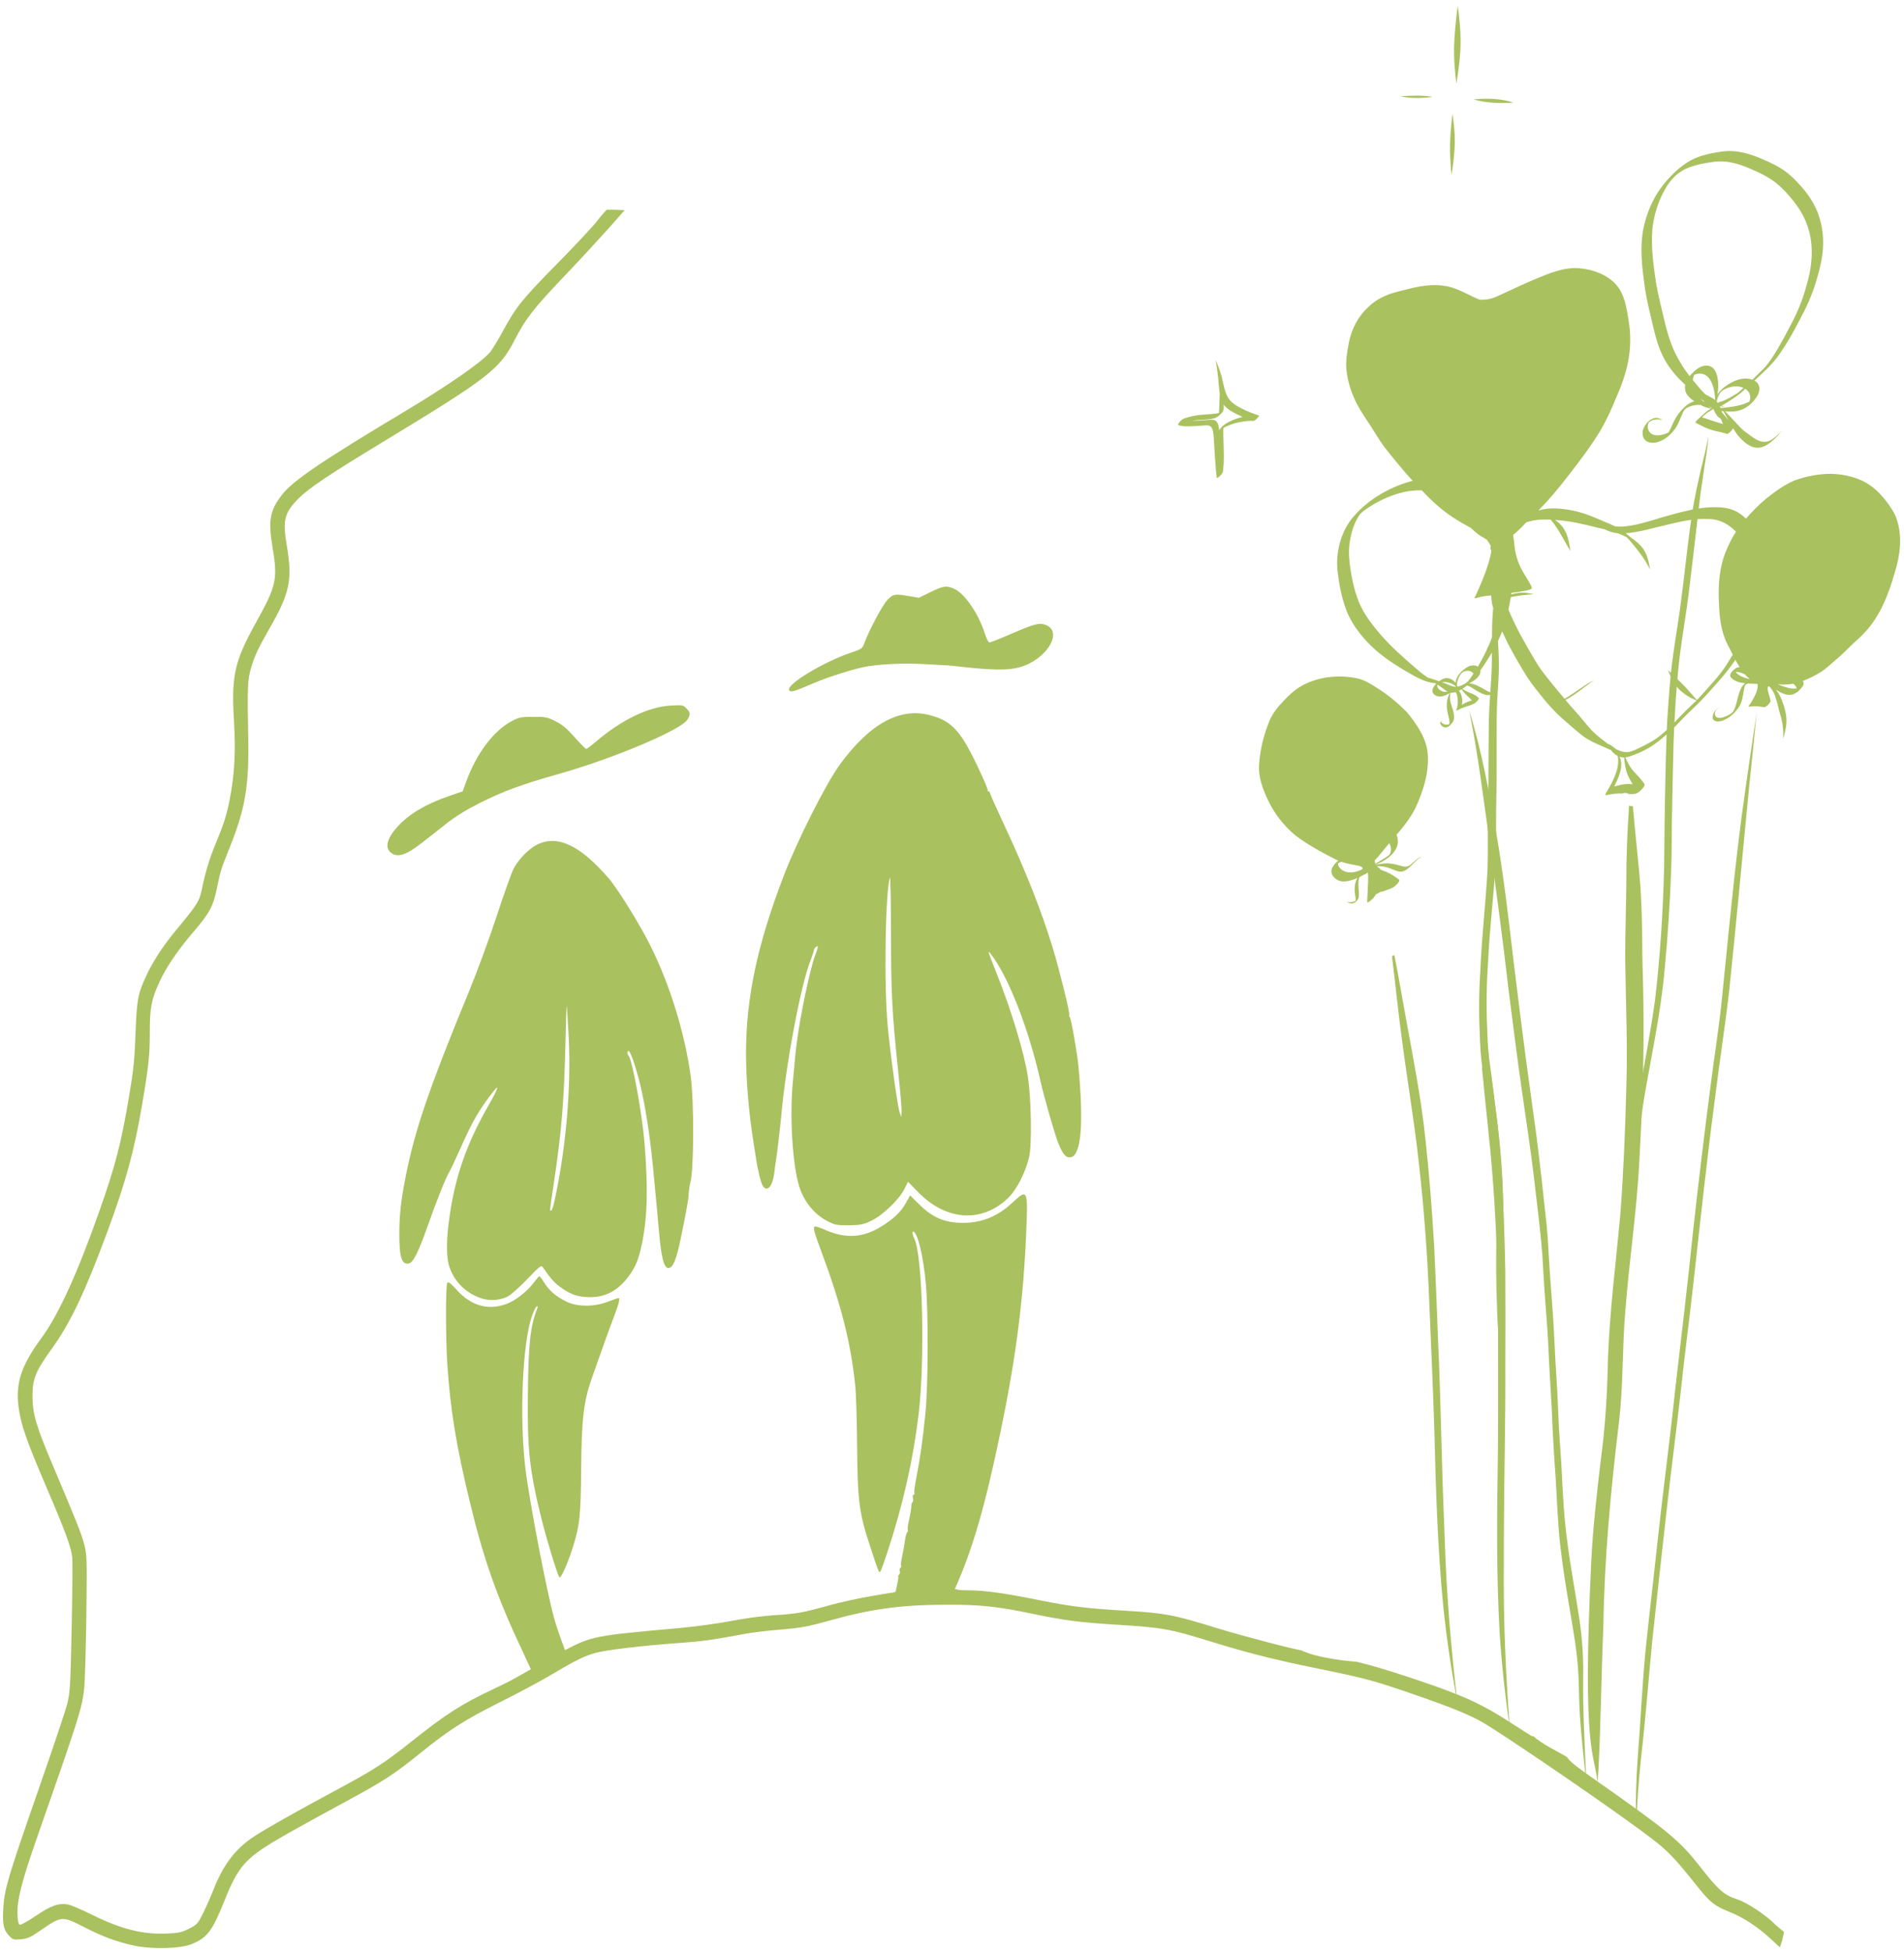 <?xml version="1.0" encoding="UTF-8"?>
<svg xmlns="http://www.w3.org/2000/svg" width="201" height="206" viewBox="0 0 201 206" fill="none">
  <g clip-path="url(#clip0_2352_51)">
    <path d="M83.306 72.823C83.467 73.087 83.767 73.003 85.842 72.113C87.554 71.378 90.435 70.484 91.683 70.3C93.371 70.05 95.631 69.967 97.564 70.078C98.777 70.147 99.869 70.21 99.984 70.213C100.099 70.217 100.479 70.251 100.828 70.293C104.671 70.726 106.317 70.761 107.569 70.432C110.37 69.697 112.277 66.754 110.46 65.974C109.763 65.676 109.268 65.797 106.795 66.868C105.627 67.374 104.577 67.79 104.465 67.79C104.34 67.79 104.144 67.423 103.953 66.816C103.304 64.778 101.857 62.657 100.765 62.151C99.939 61.766 99.59 61.811 98.223 62.484L96.995 63.087L96.025 62.917C94.466 62.643 94.282 62.674 93.668 63.326C93.155 63.867 91.75 66.501 91.24 67.877C91.031 68.445 90.975 68.484 89.842 68.868C86.898 69.867 82.961 72.251 83.306 72.827V72.823Z" fill="#A9C15F"></path>
    <path d="M61.883 79.031C61.813 79.031 61.272 78.483 60.676 77.811C59.835 76.865 59.382 76.487 58.65 76.116C57.771 75.672 57.61 75.641 56.299 75.645C55.043 75.648 54.803 75.693 54.105 76.05C52.142 77.059 50.318 79.461 49.202 82.514L48.839 83.509L47.406 84.001C44.964 84.837 43.193 85.89 41.972 87.228C40.856 88.452 40.601 89.44 41.261 89.974C41.968 90.545 42.882 90.247 44.63 88.871C45.212 88.414 46.335 87.53 47.123 86.913C48.117 86.133 49.205 85.461 50.666 84.726C53.122 83.492 55.078 82.771 58.932 81.686C64.704 80.064 71.923 77.017 72.565 75.939C72.91 75.357 72.896 75.198 72.464 74.754C72.112 74.393 72.056 74.383 70.811 74.456C68.425 74.594 65.614 75.953 62.856 78.307C62.388 78.705 61.949 79.031 61.883 79.031Z" fill="#A9C15F"></path>
    <path d="M79.802 122.201C79.973 123.387 80.321 124.808 80.517 125.12C80.995 125.892 81.584 125.182 81.758 123.626C81.8 123.237 81.863 122.783 81.894 122.617C81.985 122.142 82.379 118.849 82.47 117.806C82.934 112.465 84.531 103.949 85.553 101.38C85.751 100.874 85.915 100.382 85.915 100.288C85.915 100.195 86.01 100.035 86.128 99.935C86.414 99.692 86.4 99.911 86.072 100.763C85.525 102.184 84.465 107.207 84.105 110.097C83.962 111.248 83.938 111.498 83.683 114.35C83.362 117.99 83.669 122.887 84.36 125.165C84.946 127.092 86.383 128.62 88.168 129.21C88.36 129.272 89.089 129.314 89.787 129.296C90.889 129.268 91.178 129.206 92.019 128.797C93.222 128.211 94.927 126.572 95.471 125.473L95.852 124.707L96.971 125.844C99.918 128.835 103.667 129.067 106.412 126.43C107.336 125.539 108.274 123.712 108.651 122.052C108.944 120.773 108.864 115.907 108.511 113.626C108.117 111.065 106.757 106.579 105.195 102.673C104.284 100.399 104.218 100.174 104.591 100.656C106.44 103.03 108.592 108.531 109.833 114.059C110.213 115.744 111.329 119.643 111.716 120.617C112.124 121.65 112.48 122.132 112.839 122.128C113.286 122.128 113.46 121.969 113.715 121.348C114.227 120.094 114.273 117.026 113.844 112.475C113.715 111.106 113.052 107.359 112.927 107.314C112.86 107.29 112.839 107.186 112.878 107.085C112.958 106.871 111.873 102.472 111.151 100.08C109.98 96.212 108.288 91.925 106.035 87.103C105.188 85.291 104.494 83.738 104.494 83.655C104.494 83.571 104.427 83.506 104.344 83.506C104.26 83.506 104.229 83.45 104.27 83.381C104.312 83.311 103.779 82.078 103.085 80.636C101.379 77.086 100.438 76.088 98.23 75.485C95.032 74.608 91.841 76.338 88.681 80.653C87.202 82.67 84.172 88.674 82.728 92.441C79.938 99.716 78.759 105.287 78.755 111.179C78.755 113.903 79.052 117.48 79.523 120.402C79.631 121.075 79.76 121.886 79.805 122.205L79.802 122.201ZM93.937 92.608C94 92.393 94.052 94.909 94.055 98.198C94.062 104.784 94.167 106.853 94.795 112.811C95.028 115.023 95.199 117.064 95.178 117.352L95.136 117.872L94.969 117.366C94.742 116.687 94.01 111.397 93.714 108.285C93.309 104.028 93.449 94.313 93.94 92.604L93.937 92.608Z" fill="#A9C15F"></path>
    <path d="M62.486 145.406C63.759 141.791 64.268 140.374 64.795 138.991C65.342 137.556 65.482 136.973 65.283 136.973C65.234 136.973 64.742 137.147 64.191 137.358C62.737 137.916 60.997 137.923 59.835 137.369C58.733 136.845 58.015 136.239 57.471 135.379C57.223 134.987 56.983 134.668 56.937 134.672C56.892 134.672 56.606 135.008 56.303 135.41C55.605 136.336 54.328 137.306 53.373 137.635C51.479 138.287 49.735 137.781 48.232 136.138C47.517 135.358 47.322 135.213 47.214 135.389C47.039 135.674 47.043 141.23 47.217 143.892C47.538 148.741 48.152 152.505 49.606 158.522C51.071 164.602 52.501 168.633 55.186 174.296C55.741 175.468 56.215 176.522 56.473 177.156C57.68 176.487 58.908 175.842 60.006 175.007C59.598 174.064 58.918 172.21 58.562 170.993C57.788 168.369 55.849 158.276 55.444 154.779C54.827 149.417 55.162 141.781 56.145 138.904C56.33 138.363 56.56 137.895 56.655 137.864C56.777 137.823 56.798 137.885 56.721 138.076C55.992 139.885 55.786 141.725 55.727 147.067C55.657 152.945 55.891 155.108 57.139 160.182C57.673 162.352 58.859 166.234 59.051 166.442C59.208 166.609 59.902 165.066 60.463 163.309C61.199 161 61.311 159.964 61.352 154.921C61.398 149.715 61.617 147.878 62.486 145.406Z" fill="#A9C15F"></path>
    <path d="M90.285 146.197C90.373 147.029 90.463 149.916 90.484 152.613C90.533 158.366 90.694 159.642 91.817 163.059C92.811 166.096 92.803 166.071 92.978 165.752C93.058 165.607 93.372 164.73 93.675 163.808C95.311 158.848 96.389 154.099 96.968 149.299C97.665 143.514 97.407 132.54 96.528 130.721C96.294 130.235 96.263 129.858 96.469 129.986C96.933 130.28 97.508 132.783 97.745 135.535C98.017 138.682 97.986 146.256 97.693 149.157C97.4 152.027 97.132 153.94 96.737 155.919C96.581 156.706 96.486 157.434 96.525 157.541C96.563 157.649 96.528 157.735 96.445 157.735C96.354 157.735 96.329 157.878 96.378 158.085C96.427 158.28 96.406 158.474 96.333 158.522C96.26 158.567 96.204 158.72 96.211 158.855C96.221 159.111 96.127 159.652 95.894 160.734C95.82 161.077 95.792 161.413 95.834 161.479C95.876 161.548 95.852 161.638 95.782 161.683C95.712 161.728 95.615 162.047 95.562 162.39C95.437 163.25 95.346 163.749 95.189 164.477C95.116 164.82 95.088 165.156 95.13 165.222C95.171 165.292 95.137 165.389 95.056 165.441C94.976 165.493 94.945 165.652 94.99 165.798C95.035 165.943 95.004 166.103 94.924 166.155C94.844 166.207 94.802 166.293 94.833 166.349C94.865 166.404 94.753 167.059 94.582 167.808L94.436 168.456C96.427 167.947 98.527 168.158 100.577 168.234C100.661 168.019 100.762 167.766 100.877 167.51C102.684 163.444 104.002 158.9 105.592 151.24C107.308 142.991 108.076 136.918 108.365 129.313C108.508 125.608 108.424 125.463 106.935 126.859C105.348 128.35 103.671 129.043 101.676 129.04C99.723 129.04 98.46 128.502 97.01 127.067L96.078 126.145L95.653 126.908C95.109 127.885 94.408 128.565 93.103 129.386C91.129 130.627 89.309 130.745 87.094 129.778C86.564 129.546 86.079 129.386 86.02 129.424C85.814 129.553 85.916 129.937 86.7 132.045C88.807 137.701 89.808 141.649 90.282 146.193L90.285 146.197Z" fill="#A9C15F"></path>
    <path d="M187.439 203.124C186.542 202.167 184.429 200.756 183.411 200.434C182.012 199.994 181.391 199.446 179.386 196.874C177.328 194.243 176.062 193.193 168.588 187.952C166.294 186.341 165.648 185.831 165.457 185.436C164.215 184.684 162.876 184.115 161.819 183.169C161.809 183.211 161.798 183.235 161.788 183.235C161.739 183.235 160.804 182.653 159.716 181.942C157.376 180.414 155.782 179.575 153.522 178.684C150.858 177.63 145.539 175.901 143.583 175.447C143.447 175.416 143.321 175.384 143.199 175.357C142.184 175.287 141.169 175.145 140.196 174.968C139.289 174.805 138.247 174.566 137.333 174.133C136.876 174.13 131.034 172.598 128.593 171.845C123.92 170.4 122.999 170.22 118.887 169.977C114.664 169.724 113.098 169.534 109.788 168.872C105.99 168.109 103.919 167.821 102.21 167.818C101.491 167.818 101.136 167.79 100.986 167.717C98.726 167.624 96.406 167.385 94.234 168.064C94.174 168.081 94.122 168.085 94.073 168.074L91.928 168.438C90.607 168.664 88.643 169.093 87.569 169.395C84.713 170.192 84.183 170.289 81.773 170.442C80.517 170.521 78.564 170.781 77.18 171.055C75.816 171.326 73.301 171.662 71.383 171.832C62.79 172.601 62.483 172.66 59.641 174.13C58.81 174.559 58.075 174.909 58.001 174.909C57.998 174.909 57.987 174.899 57.98 174.892C56.746 175.804 55.393 176.518 54.053 177.266C53.851 177.388 53.035 177.79 52.107 178.23C48.738 179.814 47.075 180.878 43.525 183.706C40.588 186.046 39.514 186.739 35.545 188.871C31.287 191.155 28.082 192.964 26.791 193.814C24.859 195.086 23.572 196.774 22.557 199.359C22.292 200.039 21.8 201.148 21.469 201.827C20.901 202.988 20.81 203.089 19.97 203.519C19.216 203.903 18.854 203.987 17.661 204.039C15.073 204.153 12.782 203.578 9.646 202.021C8.611 201.508 7.508 201.037 7.195 200.975C6.239 200.787 5.367 201.089 3.805 202.153C3.003 202.697 2.242 203.127 2.117 203.103C1.946 203.068 1.88 202.798 1.845 202.018C1.782 200.538 2.295 198.521 3.895 193.952C8.258 181.505 8.617 180.379 8.872 178.369C8.959 177.7 9.064 174.234 9.113 170.667C9.193 164.608 9.179 164.109 8.907 163.031C8.621 161.898 8.094 160.574 5.514 154.491C3.833 150.532 3.438 149.191 3.431 147.378C3.421 145.503 3.745 144.709 5.514 142.255C7.428 139.6 8.945 136.408 11.258 130.183C13.252 124.807 14.156 121.535 14.982 116.686C15.697 112.492 15.819 111.334 15.816 108.821C15.812 106.367 15.99 105.449 16.813 103.66C17.553 102.052 18.728 100.319 20.423 98.333C22.139 96.326 22.508 95.64 22.896 93.74C23.276 91.879 23.314 91.758 24.319 89.255C25.874 85.377 26.303 82.843 26.209 78.049C26.101 72.521 26.132 71.734 26.505 70.479C26.885 69.194 27.255 68.407 28.42 66.372C30.62 62.532 30.893 61.221 30.265 57.495C29.825 54.885 30.021 54.109 31.513 52.605C32.591 51.516 34.708 50.099 40.518 46.577C51.56 39.884 52.756 38.959 54.339 35.86C55.473 33.642 56.331 32.543 59.637 29.073C63.613 24.9 65.936 22.179 65.936 22.179L64.882 22.134H64.045C64.045 22.134 63.477 22.73 63.107 23.233C62.748 23.729 60.882 25.732 58.96 27.683C55.058 31.649 54.517 32.321 53.087 34.945C52.536 35.957 51.905 36.983 51.682 37.229C50.695 38.321 47.225 40.723 42.848 43.343C33.996 48.643 30.931 50.719 29.787 52.189C28.483 53.87 28.294 54.899 28.772 57.755C29.337 61.131 29.184 61.814 27 65.738C24.751 69.783 24.406 71.335 24.702 76.122C24.897 79.287 24.761 81.762 24.249 84.365C23.917 86.042 23.638 86.93 22.78 88.992C22.114 90.6 21.692 91.983 21.316 93.806C21.047 95.113 20.852 95.425 18.616 98.118C17.221 99.799 16.154 101.425 15.453 102.943C14.543 104.912 14.442 105.449 14.309 109.04C14.211 111.768 14.093 112.932 13.643 115.594C12.782 120.693 12.192 122.984 10.483 127.819C8.161 134.398 6.176 138.744 4.373 141.198C2.228 144.12 1.625 145.954 1.967 148.522C2.211 150.356 2.765 151.94 4.903 156.941C6.957 161.745 7.515 163.267 7.631 164.386C7.672 164.782 7.641 168.123 7.564 171.814C7.435 178.008 7.397 178.625 7.086 179.835C6.902 180.556 5.479 184.791 3.927 189.242C0.833 198.115 0.478 199.325 0.352 201.304C0.244 203.009 0.362 203.612 0.917 204.222C1.339 204.683 1.416 204.711 2.197 204.645C2.898 204.586 3.219 204.441 4.265 203.716C6.49 202.174 6.56 202.17 8.827 203.331C10.801 204.347 12.269 204.895 14.086 205.297C15.959 205.713 18.976 205.647 20.186 205.168C21.856 204.503 22.397 203.803 23.656 200.666C25.222 196.756 25.923 196.008 30.355 193.491C31.513 192.833 34.185 191.363 36.291 190.223C40.574 187.907 41.53 187.287 44.368 184.996C47.441 182.518 49.049 181.492 52.784 179.623C54.688 178.67 57.088 177.388 58.12 176.774C60.607 175.291 61.475 174.854 62.682 174.473C63.752 174.133 67.822 173.644 71.91 173.36C74.1 173.208 75.111 173.066 78.836 172.379C79.499 172.258 80.971 172.081 82.104 171.988C84.563 171.787 85.177 171.676 87.646 170.989C92.099 169.748 95.263 169.333 100.145 169.336C103.535 169.336 105.345 169.534 108.937 170.282C112.348 170.993 113.872 171.194 117.824 171.443C122.814 171.762 123.466 171.877 127.777 173.211C131.669 174.414 134.595 175.156 139.146 176.081C144.162 177.104 145.04 177.339 149.546 178.902C153.25 180.188 155.085 180.937 156.462 181.72C158.356 182.798 167.612 189.089 172.202 192.417C176.031 195.193 176.23 195.384 179.334 199.248C180.53 200.739 181.077 201.162 182.542 201.737C183.962 202.292 185.5 203.286 186.87 204.545L187.899 205.491L188.133 204.784L188.339 203.876L187.442 203.124H187.439Z" fill="#A9C15F"></path>
    <path d="M64.212 92.632C61.192 89.162 58.841 88.07 56.693 89.131C55.845 89.55 54.729 90.694 54.22 91.665C54.007 92.074 53.205 94.313 52.445 96.638C51.681 98.971 50.38 102.513 49.543 104.541C45.264 114.932 43.771 119.3 42.798 124.287C42.314 126.776 42.157 128.242 42.157 130.266C42.157 132.72 42.425 133.511 43.189 133.317C43.646 133.199 44.2 132.072 45.187 129.261C46.042 126.818 47.105 124.177 47.44 123.65C47.552 123.476 48.075 122.364 48.602 121.182C49.903 118.26 50.572 117.106 52.114 115.14C52.766 114.305 52.55 114.936 51.639 116.527C49.327 120.551 48.127 123.906 47.496 128.111C47.085 130.838 47.085 132.752 47.489 133.826C48.089 135.417 49.345 136.578 50.98 137.053C51.814 137.296 52.843 137.199 53.61 136.807C53.927 136.644 54.848 135.826 55.654 134.987C57.028 133.559 57.132 133.483 57.314 133.743C58.189 135.008 58.58 135.434 59.333 135.947C60.362 136.651 61.052 136.869 62.28 136.883C63.919 136.901 65.269 136.173 66.367 134.679C67.1 133.681 67.417 132.908 67.755 131.306C68.348 128.499 68.428 125.442 68.038 120.613C67.783 117.477 66.744 111.81 66.353 111.397C66.172 111.206 66.189 110.849 66.378 110.915C66.618 110.998 67.326 113.22 67.773 115.283C68.258 117.536 68.676 120.399 68.962 123.428C69.391 127.955 69.461 128.707 69.537 129.625C69.792 132.658 70.075 133.805 70.559 133.805C70.936 133.805 71.205 133.331 71.546 132.069C71.857 130.915 72.68 126.714 72.687 126.239C72.694 125.823 72.791 125.095 72.882 124.78C73.252 123.504 73.28 116.298 72.924 113.633C72.272 108.745 70.458 103.096 68.209 98.923C66.939 96.569 65.039 93.574 64.219 92.635L64.212 92.632ZM58.527 126.776C58.409 127.31 58.255 127.75 58.185 127.75C58.018 127.75 57.994 128.007 58.471 124.825C59.277 119.456 59.546 116.232 59.689 110.198C59.741 107.955 59.804 106.142 59.828 106.167C59.853 106.191 59.943 107.643 60.034 109.397C60.306 114.797 59.755 121.171 58.527 126.776Z" fill="#A9C15F"></path>
    <path d="M148.454 107.643C148.029 105.359 147.649 103.03 147.195 100.767C147.129 100.826 147.059 100.871 146.975 100.878C146.965 100.878 146.955 100.874 146.944 100.874C147.31 103.81 147.6 106.784 148.001 109.706C148.573 114.101 149.246 117.976 149.748 122.388C150.313 127.352 150.693 132.381 150.885 137.407C151.066 141.771 151.262 146.134 151.408 150.498C151.569 156.855 151.746 163.25 152.367 169.579C152.712 172.896 153.201 176.161 153.794 179.343C153.811 179.44 153.829 179.534 153.846 179.631C153.829 179.489 153.815 179.346 153.797 179.204C153.686 178.217 153.581 177.222 153.476 176.23C153.239 173.884 153.019 171.534 152.859 169.17C152.625 165.981 152.528 162.782 152.406 159.586C152.168 153.528 152.092 147.476 151.813 141.414C151.687 138.124 151.565 134.838 151.405 131.549C151.178 127.74 150.888 123.924 150.473 120.152C150.02 115.858 149.201 111.758 148.454 107.636V107.643Z" fill="#A9C15F"></path>
    <path d="M148.747 91.352C148.353 91.567 148.015 91.394 147.617 91.297C147.265 91.196 146.902 91.124 146.533 91.106C146.079 91.103 145.626 91.165 145.183 91.273C145.183 91.273 145.183 91.273 145.179 91.273C145.179 91.273 145.176 91.273 145.172 91.269C145.389 91.172 145.605 91.075 145.818 90.971C146.63 90.548 147.513 89.834 147.572 88.86C147.572 88.604 147.541 88.326 147.422 88.094C148.189 87.224 148.897 86.299 149.427 85.266C150.278 83.405 150.965 81.249 150.683 79.186C150.425 77.665 149.507 76.351 148.545 75.183C147.568 74.171 146.466 73.27 145.267 72.531C144.674 72.147 144.063 71.776 143.369 71.603C141.301 71.145 138.965 71.405 137.151 72.528C136.534 72.92 136.004 73.429 135.508 73.959C134.929 74.562 134.389 75.221 134.044 75.987C133.974 76.15 133.911 76.316 133.852 76.483C133.698 76.864 133.566 77.256 133.461 77.654C133.161 78.659 132.976 79.696 132.914 80.743C132.837 82.011 133.297 83.228 133.824 84.361C134.49 85.817 135.515 87.113 136.74 88.15C138.065 89.155 139.544 89.952 141.026 90.704C141.106 90.742 141.19 90.78 141.277 90.815C141.022 91.006 140.796 91.273 140.614 91.619C140.325 92.347 141.116 93.023 141.81 93.019C142.337 93.019 142.836 92.853 143.314 92.638C142.923 93.259 142.975 94.021 143.104 94.711C143.118 94.825 143.143 94.95 143.104 95.064C142.85 95.203 142.543 95.203 142.26 95.213C142.138 95.203 142.257 95.238 142.306 95.255C142.497 95.317 142.71 95.373 142.906 95.3C143.139 95.203 143.338 94.995 143.422 94.756C143.516 94.316 143.397 93.858 143.404 93.411C143.39 93.065 143.422 92.773 143.523 92.545C143.763 92.43 143.997 92.305 144.227 92.188C144.283 92.15 144.339 92.108 144.391 92.063C144.464 92.396 144.426 92.742 144.426 93.082C144.409 93.612 144.384 94.146 144.353 94.676C144.353 94.856 144.311 95.047 144.346 95.221C144.437 95.241 144.517 95.165 144.587 95.12C144.803 94.96 144.995 94.766 145.148 94.548C145.186 94.489 145.218 94.43 145.246 94.368C145.336 94.326 145.427 94.292 145.518 94.253C145.626 94.146 145.779 94.073 145.978 94.07C146.111 94.021 146.243 93.973 146.376 93.924C146.697 93.792 147.056 93.716 147.31 93.463C147.471 93.307 147.659 93.144 147.725 92.929C147.725 92.853 147.656 92.808 147.607 92.76C147.22 92.462 146.798 92.201 146.351 92.007C146.163 91.931 145.975 91.862 145.783 91.789C145.643 91.647 145.497 91.515 145.34 91.394C145.622 91.394 145.908 91.415 146.184 91.467C146.466 91.522 146.864 91.678 147.174 91.806C147.541 91.966 147.969 92.084 148.332 91.851C148.876 91.55 149.235 91.023 149.717 90.642C149.849 90.548 149.989 90.465 150.132 90.389C150.006 90.434 149.881 90.479 149.766 90.545C149.347 90.812 148.998 91.224 148.747 91.363V91.352ZM141.929 91.938C141.559 91.789 141.19 91.408 141.259 91.092C141.368 91.033 141.49 90.981 141.619 90.943C142.236 91.148 142.919 91.269 143.523 91.38C143.62 91.425 143.718 91.47 143.816 91.522C143.823 91.591 143.833 91.657 143.844 91.723C143.205 92.021 142.557 92.201 141.926 91.942L141.929 91.938ZM145.113 90.812C145.204 90.694 145.218 90.704 145.49 90.403C145.696 90.153 146.337 89.356 146.658 88.978C146.756 89.141 146.822 89.328 146.829 89.463C146.857 89.706 146.829 89.942 146.721 90.125C146.714 90.139 146.71 90.139 146.714 90.136C146.707 90.15 146.697 90.163 146.686 90.177C146.683 90.184 146.676 90.188 146.672 90.191C146.648 90.212 146.609 90.247 146.463 90.361C146.093 90.628 145.821 90.773 145.441 90.999C145.354 91.058 145.26 91.11 145.162 91.165C145.169 91.144 145.176 91.124 145.179 91.103C145.155 91.009 145.131 90.909 145.11 90.808L145.113 90.812Z" fill="#A9C15F"></path>
    <path d="M143.618 54.22C143.618 54.22 143.597 54.245 143.586 54.259C143.607 54.238 143.618 54.22 143.628 54.21C143.628 54.21 143.621 54.217 143.618 54.22Z" fill="#A9C15F"></path>
    <path d="M157.219 88.67C157.94 93.862 158.634 99.065 159.238 104.295C159.702 108.018 160.183 111.733 160.71 115.432C161.135 118.426 161.606 121.404 161.955 124.423C162.258 127.088 162.614 129.75 162.823 132.44C162.907 133.667 162.952 134.897 163.043 136.121C163.172 137.986 163.339 139.847 163.437 141.715C163.538 144.051 163.678 146.387 163.817 148.72C163.915 151.112 164.04 153.503 164.222 155.888C164.375 158.325 164.438 160.775 164.727 163.191C164.975 165.42 165.341 167.607 165.707 169.794C166.084 172.047 166.506 174.307 166.624 176.643C166.701 178.071 166.691 179.502 166.778 180.93C166.942 183.357 167.207 185.766 167.475 188.168C167.305 184.352 167.078 180.525 167.134 176.716C167.155 174.834 167.029 172.941 166.764 171.09C166.349 168.22 165.791 165.406 165.432 162.512C165.086 159.957 164.971 157.354 164.842 154.761C164.762 153.385 164.647 152.013 164.57 150.633C164.483 149.001 164.441 147.365 164.333 145.732C164.138 142.97 164.065 140.197 163.848 137.438C163.744 136.017 163.622 134.599 163.538 133.178C163.468 131.861 163.398 130.547 163.269 129.237C162.935 126.038 162.572 122.846 162.174 119.667C161.819 117.005 161.428 114.357 161.079 111.692C160.629 108.236 160.186 104.773 159.768 101.307C159.245 96.812 158.715 92.309 157.958 87.897C157.191 83.492 156.375 79.052 155.102 74.993C156.012 79.454 156.58 84.084 157.219 88.666V88.67Z" fill="#A9C15F"></path>
    <path d="M174.489 34.349C174.81 35.712 175.18 37.084 175.93 38.283C176.467 39.153 177.154 39.919 177.907 40.609C177.834 40.994 177.9 41.396 178.172 41.739C178.332 41.933 178.577 42.148 178.859 42.346C178.465 42.453 178.071 42.692 177.701 43.08C177.37 43.41 177.084 43.781 176.857 44.186C176.631 44.585 176.299 45.389 176.174 45.59C176.167 45.6 176.16 45.611 176.153 45.621C176.027 45.69 175.898 45.749 175.762 45.794C175.396 45.923 174.43 46.165 174.053 45.458C173.827 45.08 174.015 44.567 174.119 44.529C174.514 44.214 175.044 44.214 175.539 44.325C175.298 44.207 175.047 44.072 174.772 44.093C174.151 44.179 173.621 44.793 173.446 45.368C173.317 45.808 173.446 46.359 173.868 46.592C174.629 46.945 175.549 46.529 176.135 46.013C176.484 45.704 176.794 45.351 177.025 44.945C177.216 44.616 177.339 44.255 177.492 43.909C177.628 43.597 177.701 43.441 177.855 43.222C177.869 43.205 177.883 43.188 177.897 43.17C177.907 43.164 177.914 43.153 177.924 43.146C178.305 42.869 178.866 42.699 179.501 42.727C179.884 42.925 180.282 43.07 180.62 43.108C180.61 43.115 180.603 43.122 180.592 43.129C180.296 43.316 180.003 43.528 179.745 43.788C179.574 43.937 179.403 44.089 179.239 44.248C179.156 44.349 178.978 44.488 178.992 44.623C179.145 44.682 179.292 44.755 179.438 44.831C179.86 45.049 180.292 45.257 180.753 45.389C181.21 45.528 181.684 45.586 182.137 45.732C182.207 45.749 182.277 45.787 182.35 45.787C182.42 45.767 182.476 45.722 182.535 45.68C182.674 45.566 182.807 45.437 182.912 45.288C182.929 45.257 182.953 45.226 182.964 45.191C183.17 45.538 183.382 45.885 183.665 46.176C184.983 47.566 185.984 47.617 187.369 46.276C187.644 46.013 187.888 45.722 188.126 45.423C188.084 45.469 188.042 45.51 187.997 45.555C187.658 45.912 187.386 46.145 187.163 46.307C186.315 46.917 185.583 46.567 184.788 45.968C184.45 45.722 184.101 45.482 183.801 45.188C183.229 44.602 182.695 43.978 182.106 43.406C182.204 43.417 182.301 43.424 182.399 43.427C182.856 43.448 183.32 43.424 183.756 43.271C184.53 43.008 185.161 42.387 185.562 41.691C185.925 40.952 185.691 40.436 185.21 40.158C186.054 39.382 187.1 38.488 187.892 37.316C188.638 36.252 189.276 35.122 189.873 33.971C190.651 32.544 191.345 31.06 191.781 29.49C192.475 27.237 192.778 25.084 192.018 22.793C191.617 21.563 190.881 20.478 190.012 19.525C189.503 18.95 188.945 18.412 188.314 17.968C187.676 17.528 186.971 17.196 186.26 16.884C184.851 16.256 183.306 15.754 181.743 16C180.634 16.159 179.504 16.381 178.507 16.908C177.408 17.528 176.477 18.409 175.685 19.379C174.709 20.558 174.05 21.962 173.652 23.431C172.996 25.809 173.352 28.304 173.697 30.706C173.893 31.93 174.214 33.129 174.489 34.339V34.349ZM179.776 42.342C179.689 42.249 179.602 42.151 179.518 42.054C179.661 42.172 179.811 42.287 179.958 42.401C179.898 42.38 179.836 42.359 179.773 42.342H179.776ZM178.702 40.106C178.737 39.843 178.786 39.691 178.859 39.555C178.911 39.531 178.96 39.514 179.013 39.496C179.595 39.313 180.143 39.489 180.498 40.02C180.882 40.637 180.997 41.306 181.06 41.995C181.063 42.068 181.067 42.138 181.07 42.21C180.924 42.093 180.746 42.002 180.585 41.912C180.394 41.801 180.198 41.694 180.003 41.59C179.529 41.115 179.093 40.585 178.709 40.106H178.702ZM180.39 42.904C180.502 42.942 180.61 42.987 180.721 43.039C180.704 43.049 180.69 43.063 180.673 43.074C180.571 43.028 180.481 42.969 180.39 42.904ZM180.383 44.266C180.191 44.197 179.85 44.086 179.675 44.044C179.86 43.86 180.038 43.697 180.226 43.545C180.341 43.483 180.603 43.344 180.742 43.24C180.777 43.212 180.816 43.184 180.854 43.157C180.864 43.16 180.878 43.164 180.889 43.17C180.91 43.247 180.955 43.323 180.983 43.396C181.067 43.562 181.161 43.729 181.272 43.878C181.36 43.999 181.489 44.079 181.614 44.155C181.635 44.169 181.653 44.183 181.67 44.197C181.743 44.38 181.817 44.564 181.893 44.748C181.388 44.595 180.878 44.456 180.387 44.269L180.383 44.266ZM181.231 42.37C181.307 41.881 181.576 41.427 181.722 41.306C182.057 40.973 183.076 40.626 183.717 40.821C183.843 40.852 183.954 40.89 184.056 40.935C183.857 41.108 183.658 41.278 183.466 41.455C183.459 41.462 183.452 41.469 183.442 41.476C183.299 41.562 183.152 41.645 183.02 41.722C182.751 41.909 182.082 42.252 181.785 42.352C181.625 42.384 181.461 42.425 181.332 42.529C181.332 42.522 181.325 42.516 181.325 42.508C181.3 42.456 181.269 42.411 181.234 42.37H181.231ZM182.5 44.394C182.5 44.394 182.483 44.37 182.472 44.356C182.252 44.079 182.033 43.801 181.806 43.535C181.778 43.483 181.754 43.424 181.729 43.368C181.799 43.379 181.869 43.389 181.939 43.396C182.13 43.725 182.312 44.061 182.497 44.394H182.5ZM184.68 42.373C184.638 42.394 184.593 42.418 184.498 42.464C184.01 42.699 183.567 42.796 182.946 42.904C182.511 42.973 182.071 43.028 181.628 43.06C181.614 43.022 181.604 42.98 181.59 42.942C181.583 42.917 181.579 42.897 181.572 42.876C181.579 42.876 181.59 42.869 181.597 42.865C181.768 42.897 181.939 42.921 182.116 42.924C181.984 42.897 181.851 42.859 181.722 42.807C182.019 42.668 182.301 42.484 182.58 42.304C182.622 42.28 182.664 42.255 182.702 42.231C182.737 42.207 182.769 42.183 182.804 42.158C182.859 42.124 182.912 42.089 182.967 42.054C183.295 41.815 183.564 41.663 184.063 41.209C184.118 41.157 184.178 41.091 184.233 41.025C184.798 41.375 184.865 41.961 184.68 42.37V42.373ZM174.437 24.18C174.66 21.826 175.783 19.629 176.638 18.787C176.662 18.759 176.69 18.731 176.714 18.7C176.767 18.648 176.819 18.596 176.871 18.547C177.192 18.274 177.007 18.426 177.293 18.211C177.516 18.066 177.656 17.955 177.883 17.854C178.772 17.428 179.825 17.22 180.986 17.067C182.552 16.887 183.885 17.393 185.318 18.045C185.974 18.343 186.619 18.672 187.205 19.088C187.819 19.535 188.366 20.069 188.858 20.648C189.615 21.514 190.298 22.468 190.703 23.552C191.522 25.601 191.365 27.906 190.717 30.093C190.291 31.684 189.786 32.894 188.973 34.429C188.003 36.273 187.184 37.753 186.361 38.713C186.2 38.869 185.548 39.521 184.994 40.072C184.628 39.93 184.167 39.906 183.731 40.002C182.978 40.162 181.796 40.821 181.307 41.639C181.513 40.408 181.415 38.159 179.696 38.651C179.229 38.807 178.859 39.157 178.528 39.503C178.468 39.559 178.416 39.621 178.364 39.684C178.35 39.67 178.339 39.653 178.325 39.639C177.754 38.893 177.255 38.093 176.843 37.25C176.383 36.322 175.996 35.05 175.797 34.214C175.427 32.679 175.047 31.136 174.82 29.826C174.538 27.965 174.287 26.072 174.437 24.187V24.18Z" fill="#A9C15F"></path>
    <path d="M181.736 105.806C181.426 108.718 180.965 111.553 180.599 114.437C179.93 119.563 179.309 124.714 178.737 129.889C178.165 135.49 177.495 141.046 176.847 146.613C176.285 151.961 175.57 157.236 174.991 162.577C174.569 166.57 174.085 170.536 173.68 174.535C173.352 178.147 173.178 181.811 172.895 185.436C172.717 187.852 172.648 190.299 172.721 192.739C172.826 190.251 172.993 187.773 173.261 185.336C173.722 181.308 174.032 177.218 174.423 173.159C174.929 168.376 175.473 163.61 176.003 158.838C176.432 154.997 176.937 151.195 177.373 147.361C177.813 143.167 178.374 139.029 178.831 134.845C179.525 128.572 180.202 122.284 181.025 116.073C181.499 112.163 182.116 108.326 182.563 104.402C183.211 98.087 183.825 91.758 184.418 85.422C184.739 82.018 185.119 78.642 185.444 75.242C184.729 80.019 183.996 84.788 183.428 89.651C182.789 95.002 182.294 100.416 181.736 105.806Z" fill="#A9C15F"></path>
    <path d="M173.502 107.734C173.502 105.47 173.44 103.207 173.38 100.944C173.37 98.958 173.352 96.972 173.251 94.989C173.174 93.01 172.948 91.045 172.756 89.076C172.616 87.745 172.498 86.41 172.379 85.076C172.372 85.076 172.365 85.076 172.355 85.076C172.215 85.076 172.093 85.052 171.978 85.02C171.79 87.738 171.682 90.459 171.685 93.187C171.664 95.824 171.567 98.462 171.567 101.1C171.626 105.637 171.832 110.177 171.689 114.718C171.577 119.224 171.389 123.726 171.051 128.222C170.583 133.237 169.945 138.242 169.75 143.279C169.68 146.87 169.485 150.454 168.996 154.013C168.574 157.614 168.156 161.223 167.981 164.845C167.005 185.125 168.334 184.934 168.651 188.092C168.92 185.056 169.059 176.207 169.261 171.687C169.363 164.519 170.032 157.375 170.887 150.259C171.389 146.287 171.232 142.277 171.588 138.294C171.978 133.033 172.798 127.806 173.059 122.534C173.328 117.605 173.544 112.666 173.499 107.73L173.502 107.734Z" fill="#A9C15F"></path>
    <path d="M200.189 54.654C199.948 54.033 199.564 53.479 199.17 52.945C198.682 52.321 198.142 51.728 197.493 51.267C196.29 50.391 194.769 50.044 193.297 49.999C191.979 50.006 190.657 50.252 189.423 50.709C188.324 51.177 187.355 51.895 186.43 52.636C185.663 53.264 184.969 53.978 184.32 54.73C184.087 54.505 183.836 54.3 183.56 54.127C182.817 53.642 181.914 53.513 181.039 53.524C180.463 53.52 179.895 53.569 179.33 53.656C179.389 53.142 179.452 52.63 179.514 52.117C179.654 51.222 179.766 50.325 179.905 49.43C180.083 48.294 180.292 47.157 180.358 46.006C180.146 47.261 179.807 48.495 179.514 49.735C179.229 51.001 178.949 52.269 178.733 53.551C178.723 53.624 178.712 53.694 178.698 53.766C177.649 53.971 176.613 54.273 175.587 54.553C174.172 54.983 172.742 55.465 171.256 55.576C170.991 55.583 170.736 55.572 170.489 55.541C170.147 55.368 169.791 55.222 169.439 55.077C168.215 54.543 166.973 54.013 165.644 53.801C164.759 53.663 163.838 53.569 162.952 53.742C162.767 53.777 162.582 53.822 162.405 53.877C163.514 52.737 164.546 51.524 165.505 50.259C166.712 48.723 167.897 47.163 168.912 45.496C169.557 44.411 170.084 43.268 170.558 42.1C171.64 39.653 172.264 37.538 172.058 34.831C171.985 34.131 171.87 33.434 171.744 32.741C171.563 31.809 171.287 30.838 170.663 30.096C169.575 28.852 167.831 28.315 166.213 28.284C164.877 28.318 163.608 28.817 162.387 29.32C160.908 29.934 159.461 30.62 158.01 31.289C157.389 31.57 156.8 31.656 156.186 31.622C155.959 31.531 155.736 31.427 155.513 31.32C154.505 30.855 153.522 30.273 152.395 30.152C150.728 29.902 149.086 30.384 147.485 30.793C146.365 31.084 145.281 31.576 144.451 32.395C143.352 33.407 142.689 34.713 142.393 36.162C142.218 37.098 142.051 38.051 142.135 39.004C142.267 40.287 142.675 41.535 143.275 42.675C143.697 43.486 144.227 44.231 144.723 44.997C145.197 45.732 145.636 46.488 146.159 47.188C147 48.266 147.872 49.323 148.775 50.349C148.897 50.477 149.016 50.609 149.138 50.737C149.051 50.758 148.967 50.779 148.88 50.803C146.498 51.472 144.109 52.91 142.595 54.879C141.504 56.349 141.029 58.31 141.19 60.116C141.35 61.607 141.629 63.104 142.173 64.508C142.654 65.686 143.408 66.74 144.269 67.672C145.417 68.91 146.812 69.88 148.262 70.733C149.18 71.26 150.365 72.036 151.502 72.085C151.541 72.109 151.579 72.133 151.617 72.158C151.258 72.518 151.018 72.979 151.436 73.315C151.928 73.679 152.521 73.45 153.068 73.132C152.995 73.232 152.939 73.35 152.904 73.444C152.727 73.911 152.695 74.424 152.772 74.917C152.824 75.277 152.936 75.631 152.988 75.929C152.999 75.981 153.047 76.268 153.002 76.417C152.814 76.487 152.448 76.521 152.186 76.258C152.053 76.126 152.172 76.133 152.291 76.126C152.249 76.116 152.2 76.092 152.155 76.105C152.008 76.168 152.029 76.334 152.099 76.449C152.193 76.629 152.381 76.764 152.59 76.767C152.946 76.747 153.215 76.428 153.393 76.147C153.584 75.783 153.49 75.35 153.396 74.972C153.271 74.577 153.117 74.182 153.079 73.766C153.065 73.565 153.051 73.27 153.155 73.097C153.201 73.104 153.246 73.107 153.292 73.104C153.417 73.093 153.543 73.066 153.665 73.031C153.717 73.118 153.762 73.208 153.797 73.305C153.944 73.759 153.912 74.442 153.79 74.795C153.651 75.097 153.794 74.982 153.912 74.924C154.111 74.816 154.317 74.722 154.53 74.65C154.77 74.546 155.576 74.39 155.883 74.04C155.966 73.939 156.123 73.818 156.109 73.676C155.761 73.253 155.161 73.149 154.697 72.885C154.589 72.826 154.481 72.768 154.376 72.698C154.544 72.591 154.707 72.466 154.868 72.331C155.196 72.421 155.531 72.664 155.803 72.84C156.179 73.045 156.559 73.287 156.988 73.353C157.103 73.367 157.208 73.353 157.313 73.322C157.281 73.78 157.25 74.237 157.225 74.695C157.163 75.981 157.159 77.27 157.149 78.559C157.149 81.197 157.124 83.835 157.072 86.472C157.044 88.271 157.096 90.074 157.03 91.873C156.838 95.287 156.441 98.687 156.291 102.105C156.137 104.465 156.099 106.832 156.218 109.193C156.252 110.323 156.315 111.453 156.472 112.572C157.062 116.898 157.717 121.224 157.899 125.587C157.926 126.946 158.01 128.301 157.996 129.66C157.93 132.312 157.923 134.967 158.024 137.618C158.059 138.852 158.104 140.086 158.244 141.317C158.275 141.608 158.314 141.902 158.362 142.19C158.387 142.339 158.415 142.488 158.446 142.637C158.457 142.679 158.464 142.717 158.474 142.759C158.474 142.713 158.471 142.665 158.467 142.62C158.45 140.738 158.544 138.859 158.593 136.981C158.673 134.859 158.669 132.738 158.694 130.617C158.767 128.596 158.687 126.579 158.614 124.558C158.478 121.979 158.223 119.411 157.867 116.853C157.696 115.529 157.557 114.201 157.361 112.877C157.145 111.401 157.023 109.914 156.995 108.42C156.887 106.049 156.936 103.671 157.103 101.304C157.271 97.876 157.689 94.462 157.895 91.037C157.968 89.166 157.916 87.29 157.944 85.415C158 82.833 158.01 80.247 157.996 77.665C157.996 76.386 157.996 75.111 158.059 73.835C158.129 72.487 158.265 71.138 158.23 69.787C158.219 69.076 158.181 68.362 158.132 67.655C158.293 67.315 158.439 66.972 158.575 66.622C158.767 67.042 158.969 67.454 159.168 67.867C159.796 69.104 160.514 70.3 161.24 71.482C161.759 72.258 162.352 72.986 162.935 73.717C163.524 74.418 164.131 75.104 164.811 75.717C165.547 76.359 166.272 77.014 167.039 77.617C167.657 78.095 168.375 78.417 169.09 78.719C169.418 78.868 169.749 79.01 170.077 79.156C170.133 79.239 170.192 79.322 170.265 79.395C170.36 79.492 170.468 79.579 170.583 79.655C170.569 79.665 170.555 79.675 170.541 79.689C170.558 79.675 170.576 79.669 170.59 79.662C170.646 79.696 170.701 79.731 170.761 79.762C170.83 79.932 170.83 80.247 170.83 80.344C170.83 80.754 170.736 81.156 170.604 81.54C170.506 81.838 170.265 82.41 170.049 82.799C169.913 83.048 169.774 83.298 169.627 83.544C169.606 83.578 169.568 83.641 169.551 83.672C169.516 83.738 169.46 83.814 169.488 83.887C169.488 83.904 169.509 83.901 169.519 83.904C169.652 83.915 169.781 83.859 169.913 83.838C170.084 83.804 170.258 83.779 170.433 83.759C170.705 83.724 170.977 83.724 171.249 83.738C171.336 83.696 171.437 83.672 171.556 83.672C171.716 83.672 171.845 83.717 171.946 83.79C172.323 83.817 172.714 83.814 173.01 83.575C173.244 83.367 173.516 83.149 173.617 82.847C173.61 82.701 173.495 82.591 173.415 82.476C173.073 82.012 172.64 81.624 172.274 81.18C171.992 80.792 171.772 80.362 171.584 79.925C172.002 79.866 172.4 79.696 172.787 79.537C173.861 79.128 174.813 78.487 175.671 77.734C175.762 77.658 175.849 77.582 175.94 77.506C175.877 79.055 175.849 80.608 175.811 82.157C175.737 85.27 175.703 88.382 175.678 91.495C175.56 96.157 175.27 100.822 174.726 105.456C174.22 109.175 173.481 112.853 172.825 116.544C172.679 117.387 172.581 118.236 172.463 119.085C172.323 120.052 172.177 121.016 172.065 121.986C171.905 123.702 171.664 125.414 171.518 127.13C171.357 129.428 171.427 131.75 171.842 134.02C171.856 134.107 171.873 134.19 171.887 134.277C171.884 134.18 171.88 134.086 171.877 133.989C171.849 133.261 171.838 132.53 171.852 131.802C171.877 130.367 171.985 128.939 172.11 127.511C172.253 125.979 172.508 124.457 172.654 122.922C172.783 121.4 172.993 119.889 173.212 118.381C173.328 117.546 173.422 116.711 173.565 115.882C174.335 111.39 175.315 106.923 175.724 102.375C176.062 98.819 176.302 95.252 176.424 91.682C176.484 90.129 176.47 88.58 176.491 87.027C176.536 84.639 176.578 82.254 176.637 79.87C176.658 78.833 176.693 77.8 176.738 76.764C176.881 76.622 177.021 76.48 177.157 76.338C177.209 76.282 177.265 76.223 177.317 76.168C177.3 76.189 177.303 76.182 177.363 76.123C177.366 76.119 177.37 76.112 177.377 76.109C177.401 76.085 177.425 76.06 177.446 76.033C177.432 76.046 177.415 76.064 177.398 76.085C177.788 75.662 178.43 75.041 179.211 74.296C179.923 73.61 180.564 72.858 181.223 72.123C181.938 71.336 182.604 70.504 183.201 69.627C183.25 69.717 183.298 69.808 183.347 69.898C183.445 70.071 183.546 70.241 183.651 70.411C183.564 70.411 183.473 70.424 183.382 70.449C183.152 70.542 182.971 70.726 182.81 70.913C182.657 71.09 182.573 71.329 182.754 71.52C183.142 71.915 183.689 72.043 184.233 72.102C184.073 72.23 183.933 72.393 183.829 72.584C183.421 73.319 183.361 74.421 183.019 74.989C182.807 75.287 182.974 75.093 182.73 75.301C182.559 75.423 182.427 75.495 182.224 75.582C181.865 75.731 181.189 75.95 181.042 75.43C181.011 75.284 181.052 75.128 181.122 75C181.202 74.851 181.359 74.75 181.527 74.719C181.454 74.719 181.38 74.736 181.318 74.775C181.042 74.955 180.847 75.27 180.801 75.596C180.739 76.203 181.401 76.199 181.82 76.05C182.597 75.783 183.239 75.17 183.654 74.476C183.944 73.953 183.996 73.346 184.104 72.771C184.135 72.601 184.184 72.404 184.258 72.258C184.341 72.21 184.432 72.165 184.533 72.126C184.631 72.133 184.728 72.14 184.826 72.144C185.053 72.154 185.283 72.158 185.513 72.171C185.524 72.178 185.534 72.185 185.544 72.192C185.642 72.785 185.199 73.54 184.941 74.005C184.899 74.071 184.878 74.119 184.777 74.258C184.711 74.348 184.624 74.431 184.596 74.539C184.596 74.598 184.676 74.57 184.718 74.57C184.903 74.542 185.091 74.528 185.276 74.525C185.506 74.525 185.733 74.553 185.959 74.587C186.085 74.594 186.221 74.66 186.347 74.608C186.573 74.473 186.79 74.272 186.898 74.033C186.929 73.887 186.866 73.742 186.831 73.603C186.741 73.287 186.633 72.986 186.605 72.688C186.605 72.515 186.64 72.49 186.713 72.39C187.504 73.007 187.668 74.632 187.951 75.454C188.192 76.22 188.279 76.996 188.251 77.832C188.251 77.87 188.251 77.904 188.251 77.942C188.401 77.371 188.568 76.795 188.586 76.199C188.624 75.436 188.404 74.691 188.139 73.981C187.993 73.579 187.77 73.121 187.466 72.768C187.532 72.813 187.602 72.858 187.668 72.896C188.582 73.461 189.346 73.54 190.099 72.681C190.368 72.383 190.504 72.158 190.319 71.859C190.964 71.617 191.581 71.298 192.174 70.948C192.732 70.594 193.21 70.137 193.709 69.71C194.399 69.135 195.034 68.497 195.676 67.87C196.084 67.499 196.499 67.132 196.872 66.723C198.501 64.986 199.366 62.709 200.014 60.459C200.597 58.598 200.872 56.536 200.185 54.668L200.189 54.654ZM152.66 73.003C152.301 73.066 151.774 72.761 151.729 72.421C151.722 72.355 151.736 72.293 151.757 72.241C151.938 72.359 152.113 72.483 152.284 72.615C152.454 72.736 152.625 72.879 152.814 72.979C152.765 72.989 152.713 72.996 152.664 73L152.66 73.003ZM152.897 72.255C152.681 72.158 152.465 72.074 152.242 71.995C152.256 71.991 152.27 71.984 152.284 71.981C152.761 71.915 153.33 72.106 153.71 72.449C153.71 72.459 153.717 72.469 153.72 72.476C153.441 72.483 153.19 72.376 152.894 72.255H152.897ZM155.185 73.703C155.255 73.773 155.325 73.846 155.395 73.918C155.279 73.95 155.164 73.981 155.081 74.008C154.812 74.095 154.564 74.223 154.327 74.372C154.327 74.348 154.334 74.324 154.334 74.314C154.414 73.974 154.362 73.624 154.244 73.298C154.195 73.145 154.111 73.014 154.003 72.899C154.104 72.854 154.202 72.799 154.303 72.74C154.526 73.114 154.868 73.405 155.189 73.697L155.185 73.703ZM155 71.87C155 71.87 154.969 71.901 154.952 71.918C154.945 71.922 154.941 71.929 154.934 71.932C154.889 71.97 154.84 72.008 154.791 72.043C154.767 72.061 154.749 72.071 154.739 72.081C154.704 72.106 154.669 72.13 154.631 72.154C154.627 72.158 154.617 72.165 154.603 72.171C154.519 72.203 154.439 72.244 154.359 72.296C154.247 72.348 154.125 72.4 154.045 72.414C153.986 72.435 153.926 72.449 153.87 72.459C153.85 72.404 153.829 72.348 153.801 72.293C153.839 71.52 154.289 70.924 154.585 70.847C154.882 70.754 155.147 70.754 155.401 70.927C155.461 70.972 155.513 71.024 155.558 71.08C155.356 71.388 155.168 71.651 155.004 71.859C155.004 71.859 155 71.866 154.997 71.866L155 71.87ZM157.48 70.424C157.452 71.301 157.389 72.175 157.327 73.052C157.089 72.996 156.852 72.826 156.643 72.712C156.183 72.452 155.628 72.147 155.109 72.109C155.119 72.099 155.133 72.088 155.143 72.074C155.422 71.943 155.694 71.79 155.911 71.558C156.102 71.36 156.308 71.114 156.28 70.823C156.28 70.799 156.273 70.775 156.27 70.75C156.751 70.088 157.163 69.412 157.47 68.91C157.48 68.892 157.491 68.872 157.501 68.854C157.501 69.378 157.494 69.898 157.48 70.421V70.424ZM157.525 65.919C157.515 66.359 157.508 66.799 157.508 67.239C157.131 68.289 156.563 69.419 156.019 70.348C155.726 70.154 155.255 70.192 154.938 70.376C154.345 70.709 153.686 71.367 153.661 72.067C153.34 71.641 152.8 71.398 152.273 71.669C152.175 71.717 152.053 71.794 151.931 71.884C151.523 71.749 151.112 71.624 150.704 71.492C150.512 71.364 150.331 71.225 150.153 71.097C149.521 70.598 148.939 70.05 148.329 69.527C147.262 68.601 146.257 67.603 145.364 66.511C144.503 65.478 143.718 64.352 143.279 63.073C142.968 62.186 142.776 61.316 142.637 60.522C142.504 59.739 142.396 58.945 142.407 58.148C142.424 57.205 142.675 56.123 142.916 55.51C143.017 55.236 143.146 54.976 143.282 54.72L143.293 54.699C143.38 54.56 143.464 54.422 143.561 54.29C143.568 54.279 143.579 54.269 143.586 54.259C143.582 54.262 143.579 54.266 143.575 54.273C143.586 54.259 143.603 54.241 143.617 54.221C143.638 54.196 143.648 54.186 143.627 54.21C144.133 53.669 146.613 52.016 149.124 51.777C149.445 51.742 149.769 51.735 150.093 51.746C151.08 52.779 152.116 53.766 153.316 54.55C153.94 54.973 154.599 55.34 155.262 55.704C155.276 55.718 155.29 55.728 155.304 55.742C155.646 56.051 155.987 56.37 156.385 56.605C156.58 56.72 156.786 56.834 156.978 56.969C157.124 57.188 157.281 57.399 157.386 57.638C157.351 57.711 157.33 57.787 157.341 57.87C157.361 57.953 157.396 58.03 157.438 58.099C157.414 58.522 157.253 58.941 157.159 59.347C156.814 60.505 156.333 61.666 155.761 62.889C155.621 63.173 155.674 63.194 155.949 63.08C156.193 63 156.444 62.955 156.695 62.913C156.936 62.875 157.177 62.851 157.417 62.83C157.435 63.125 157.466 63.419 157.515 63.711C157.55 63.86 157.588 64.009 157.63 64.158C157.581 64.747 157.543 65.336 157.525 65.929V65.919ZM171.803 81.714C171.96 82.074 172.159 82.417 172.348 82.764C172.149 82.736 171.953 82.719 171.751 82.733C171.291 82.75 170.848 82.882 170.401 82.993C170.489 82.819 170.579 82.653 170.656 82.476C170.973 81.779 171.273 80.989 171.102 80.216C171.078 80.123 171.036 79.974 170.973 79.845C171.092 79.887 171.211 79.922 171.333 79.939C171.378 79.939 171.42 79.936 171.465 79.932C171.465 80.008 171.472 80.081 171.479 80.147C171.531 80.677 171.612 81.215 171.8 81.714H171.803ZM176.47 70.359C176.445 70.573 176.421 70.788 176.397 71.003C176.295 70.903 176.194 70.806 176.093 70.705C176.17 70.934 176.257 71.159 176.358 71.381C176.268 72.307 176.201 73.236 176.135 74.164C176.055 75.118 175.999 76.074 175.957 77.027C175.828 77.145 175.682 77.27 175.521 77.409C175.493 77.433 175.465 77.457 175.434 77.481C175.444 77.471 175.434 77.481 175.378 77.526C174.935 77.88 174.995 77.842 174.621 78.085C174.199 78.355 173.352 78.799 172.634 79.128C172.396 79.225 172.208 79.294 171.905 79.364C171.458 79.395 171.089 79.294 170.674 79.09C170.374 78.927 170.157 78.639 169.826 78.532C169.798 78.521 169.77 78.514 169.742 78.504C169.652 78.431 169.561 78.358 169.47 78.286C168.846 77.821 168.232 77.336 167.73 76.736C167.05 75.904 166.352 75.093 165.63 74.3C165.508 74.151 165.383 74.005 165.261 73.856C166.311 73.322 167.196 72.518 168.047 71.95C168.124 71.898 168.201 71.846 168.278 71.794C168.194 71.832 168.114 71.87 168.033 71.912C167.353 72.251 166.757 72.722 166.126 73.138C165.787 73.367 165.481 73.558 165.163 73.742C164.319 72.733 163.472 71.724 162.687 70.671C162.216 70.016 161.836 69.302 161.421 68.612C160.992 67.86 160.56 67.114 160.172 66.341C159.841 65.679 159.524 65.01 159.241 64.328C159.332 63.891 159.412 63.451 159.489 63.011C159.674 62.976 159.862 62.938 160.05 62.907C160.664 62.799 161.288 62.764 161.906 62.702C161.407 62.591 160.891 62.501 160.382 62.553C160.096 62.588 159.817 62.647 159.541 62.726C159.548 62.681 159.555 62.636 159.566 62.591C159.566 62.581 159.566 62.567 159.569 62.556C160.685 62.425 161.693 62.269 161.71 62.05C161.721 61.898 161.379 61.326 160.915 60.581C160.333 59.648 159.963 58.595 159.869 57.499C159.855 57.337 159.838 57.17 159.817 57.007C159.792 56.82 159.764 56.629 159.733 56.442C160.085 56.175 160.406 55.867 160.717 55.551C160.873 55.389 160.975 55.271 161.072 55.167C161.097 55.149 161.121 55.132 161.149 55.115C161.763 54.9 162.568 54.775 163.709 54.837C164.438 55.694 164.94 56.713 165.505 57.68C165.592 57.832 165.683 57.985 165.773 58.134C165.599 56.675 165.264 55.579 164.152 54.872C164.159 54.872 164.166 54.872 164.173 54.872C165.791 54.959 167.155 55.316 168.717 55.7C168.947 55.752 169.177 55.801 169.408 55.856C169.85 56.085 170.328 56.241 170.827 56.279C171.141 56.408 171.444 56.553 171.748 56.706C172.11 57.084 172.435 57.496 172.763 57.901C173.195 58.446 173.603 59.007 173.934 59.621C174.022 59.773 174.109 59.926 174.192 60.078C174.179 59.992 174.161 59.905 174.147 59.818C174.025 59.104 173.83 58.383 173.38 57.797C173.062 57.409 172.679 57.07 172.257 56.792C172.048 56.616 171.838 56.439 171.622 56.269C172.689 56.193 173.739 55.936 174.771 55.666C175.915 55.413 177.042 55.09 178.2 54.903C178.311 54.886 178.423 54.869 178.534 54.855C178.064 58.113 177.757 61.395 177.3 64.657C177.021 66.56 176.697 68.456 176.466 70.366L176.47 70.359ZM178.74 74.258C177.701 75.225 177.241 75.748 176.763 76.244C176.826 74.982 176.906 73.721 177.007 72.459C177.056 72.522 177.108 72.584 177.16 72.643C177.704 73.197 178.371 73.644 179.106 73.904C178.998 74.012 178.88 74.126 178.74 74.258ZM182.242 58.071C181.499 59.822 181.366 61.763 181.464 63.641C181.516 65.121 181.677 66.633 182.357 67.974C182.538 68.341 182.727 68.709 182.918 69.073C182.918 69.076 182.911 69.083 182.911 69.087C182.081 70.518 181.576 71.197 180.407 72.48C179.766 73.194 179.514 73.492 179.145 73.863C178.677 73.385 178.262 72.858 177.799 72.376C177.558 72.137 177.317 71.901 177.077 71.665C177.132 71.028 177.192 70.39 177.262 69.752C177.551 67.281 178.008 64.834 178.301 62.362C178.618 59.836 178.904 57.305 179.201 54.779C179.609 54.754 180.02 54.754 180.428 54.772C181.562 54.789 182.482 55.312 183.26 56.109C182.863 56.727 182.528 57.385 182.249 58.064L182.242 58.071ZM183.302 70.996C183.274 70.962 183.253 70.931 183.232 70.899C183.553 70.889 183.888 71 184.216 71.17C184.373 71.35 184.544 71.52 184.732 71.669C184.205 71.547 183.675 71.388 183.298 70.996H183.302ZM188.042 72.355C187.93 72.314 187.815 72.269 187.7 72.227C187.717 72.227 187.735 72.223 187.749 72.22C188.272 72.251 188.798 72.244 189.315 72.151C189.485 72.293 189.618 72.456 189.684 72.632C189.144 72.736 188.582 72.553 188.038 72.355H188.042Z" fill="#A9C15F"></path>
    <path d="M155.608 71.593C155.639 71.555 155.674 71.516 155.706 71.478C155.706 71.495 155.706 71.516 155.699 71.534C155.671 71.551 155.639 71.572 155.608 71.59V71.593Z" fill="#A9C15F"></path>
    <path d="M159.346 181.866C159.276 180.872 159.21 179.877 159.147 178.882C159.004 176.529 158.886 174.172 158.819 171.804C158.718 168.609 158.75 165.409 158.76 162.21C158.774 156.144 158.941 150.096 158.913 144.03C158.924 140.741 158.934 137.448 158.91 134.159C158.84 130.343 158.704 126.52 158.446 122.735C158.205 119.016 157.689 115.425 157.18 111.844C157.103 112.018 157.016 112.191 156.912 112.357C156.79 112.551 156.622 112.655 156.448 112.683C156.831 116.894 157.32 120.669 157.627 124.929C157.989 129.91 158.16 134.953 158.146 139.982C158.146 144.349 158.164 148.717 158.132 153.084C158.035 159.441 157.947 165.839 158.307 172.189C158.516 175.516 158.872 178.799 159.332 182.002C159.346 182.099 159.36 182.196 159.374 182.293C159.363 182.151 159.353 182.008 159.342 181.866H159.346Z" fill="#A9C15F"></path>
    <path d="M132.638 43.76C132.45 43.697 132.261 43.628 132.077 43.555C131.703 43.41 131.341 43.24 130.985 43.056C130.465 42.786 129.932 42.464 129.632 41.94C129.287 41.327 129.175 40.62 129.014 39.944C128.871 39.361 128.673 38.793 128.436 38.238C128.404 38.162 128.369 38.089 128.334 38.017C128.341 38.044 128.345 38.075 128.352 38.103C128.456 38.713 128.54 39.327 128.606 39.944C128.659 40.453 128.676 40.963 128.76 41.469C128.76 41.483 128.763 41.497 128.767 41.51C128.756 41.777 128.749 42.044 128.735 42.308C128.725 42.588 128.715 42.866 128.708 43.146C128.697 43.288 128.701 43.438 128.676 43.58C128.265 43.691 127.452 43.718 126.943 43.757C126.336 43.805 125.736 43.919 125.157 44.106C124.944 44.162 124.763 44.283 124.613 44.443C124.523 44.54 124.418 44.637 124.369 44.762C124.31 44.897 124.645 44.921 124.728 44.942C125.353 45.032 125.984 44.977 126.612 44.931C126.845 44.914 127.082 44.893 127.316 44.883C127.588 44.859 127.829 44.931 127.961 45.233C128.069 45.489 128.073 45.639 128.111 45.912C128.146 46.262 128.16 46.612 128.181 46.966C128.226 47.86 128.286 48.755 128.366 49.645C128.387 49.874 128.408 50.103 128.436 50.332C128.443 50.612 128.823 50.179 128.896 50.113C128.966 50.034 129.035 49.947 129.074 49.846C129.112 49.732 129.116 49.607 129.133 49.489C129.154 49.257 129.175 49.028 129.185 48.796C129.227 47.687 129.137 46.581 129.14 45.472C129.14 45.361 129.14 45.25 129.175 45.143C129.346 45.049 129.625 44.921 129.914 44.81C130.336 44.637 131.093 44.481 131.696 44.429C131.913 44.408 132.129 44.405 132.349 44.422C132.561 44.332 132.722 44.145 132.858 43.964C132.879 43.926 132.921 43.885 132.903 43.84C132.816 43.812 132.732 43.791 132.645 43.763L132.638 43.76ZM130.022 44.387C129.513 44.602 128.994 44.921 128.704 45.403C128.659 44.918 128.551 44.384 128.132 44.315C127.867 44.269 127.595 44.321 127.33 44.332C126.838 44.37 126.346 44.412 125.855 44.405C125.876 44.405 125.897 44.398 125.914 44.394C126.43 44.318 126.957 44.311 127.476 44.263C128.003 44.224 128.481 44.114 128.854 43.711C129.001 43.562 129.147 43.392 129.178 43.178C129.192 43.011 129.182 42.845 129.171 42.678C129.248 42.793 129.335 42.897 129.44 42.99C129.757 43.285 130.141 43.49 130.525 43.687C130.741 43.795 130.961 43.899 131.18 43.996C130.783 44.086 130.399 44.218 130.026 44.38L130.022 44.387Z" fill="#A9C15F"></path>
    <path d="M154.195 4.315C154.191 3.068 154.052 1.827 153.884 0.593C153.713 2.038 153.546 3.487 153.501 4.943C153.476 6.246 153.584 7.549 153.748 8.839C153.992 7.341 154.184 5.834 154.195 4.315Z" fill="#A9C15F"></path>
    <path d="M153.581 14.988C153.588 13.989 153.483 12.995 153.333 12.01C153.183 13.289 153.061 14.575 153.072 15.865C153.093 16.631 153.145 17.927 153.246 18.426C153.414 17.286 153.56 16.138 153.585 14.988H153.581Z" fill="#A9C15F"></path>
    <path d="M151.251 10.218C150.121 10.031 148.971 10.079 147.834 10.155C148.96 10.405 150.115 10.374 151.251 10.218Z" fill="#A9C15F"></path>
    <path d="M159.775 10.821C158.411 10.388 156.968 10.353 155.555 10.492C156.926 10.884 158.363 10.922 159.775 10.821Z" fill="#A9C15F"></path>
  </g>
  <defs>
    <clipPath id="clip0_2352_51">
      <rect width="200.277" height="204.978" fill="white" transform="translate(0.317 0.593)"></rect>
    </clipPath>
  </defs>
</svg>
